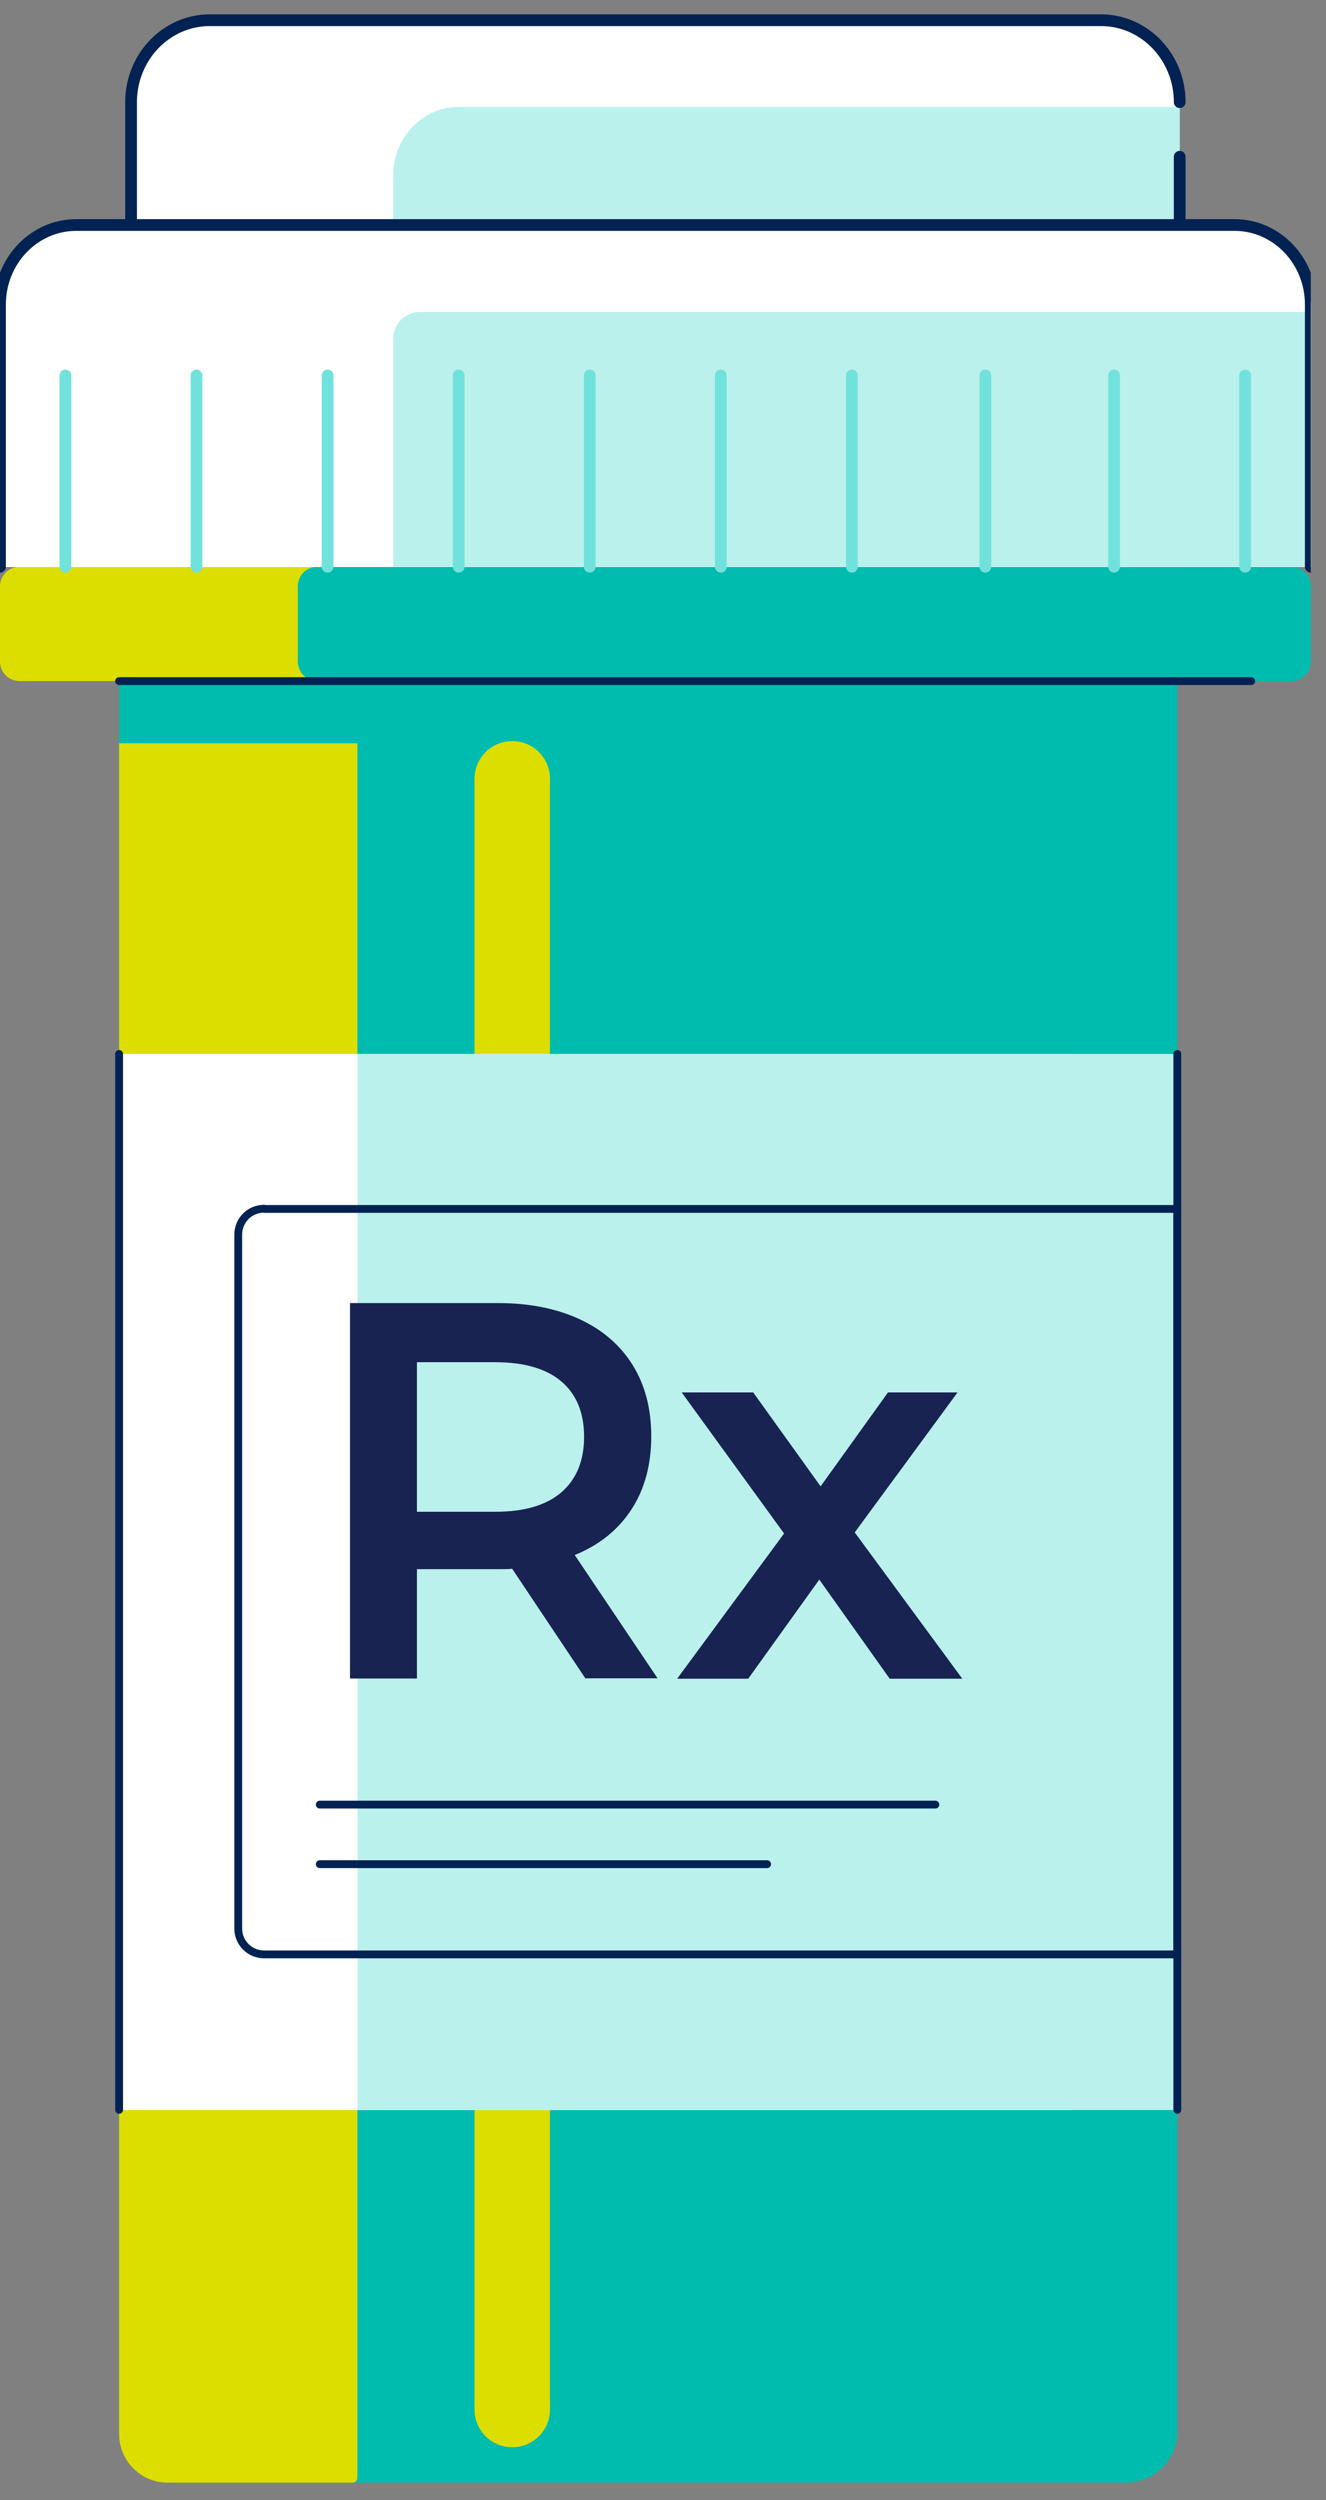 <svg width="61" height="115" viewBox="0 0 61 115" fill="none" xmlns="http://www.w3.org/2000/svg">
<rect x="0" y="0" width="61" height="115" fill="#808080" stroke="none"/>
<g clip-path="url(#clip0_10_2725)">
<path d="M5.48 31.33H54.16V111.84C54.16 113.14 53.1 114.2 51.8 114.2H7.84C6.54 114.2 5.48 113.14 5.48 111.84V31.33Z" fill="#00BCAE"/>
<path d="M5.48 34.19H16.44V113.98C16.44 114.1 16.34 114.2 16.22 114.2H7.72C6.48 114.2 5.48 113.2 5.48 111.96V34.19Z" fill="#DCDE00"/>
<path d="M23.56 112.48H23.57C24.476 112.48 25.21 111.746 25.21 110.84L25.21 35.82C25.21 34.914 24.476 34.18 23.57 34.18H23.56C22.654 34.18 21.92 34.914 21.92 35.82L21.92 110.84C21.92 111.746 22.654 112.48 23.56 112.48Z" fill="#DCDE00" stroke="#DCDE00" stroke-width="0.18" stroke-miterlimit="10"/>
<path d="M49.33 48.48H5.48V97.06H49.33V48.48Z" fill="white"/>
<path d="M54.16 48.48H16.45V97.06H54.16V48.48Z" fill="#BAF1EC"/>
<path d="M26.94 77.22L23.56 72.16C23.42 72.18 23.21 72.18 22.92 72.18H19.18V77.21H16.1V59.94H22.91C24.35 59.94 25.6 60.19 26.66 60.68C27.72 61.17 28.54 61.88 29.11 62.8C29.68 63.72 29.96 64.81 29.96 66.08C29.96 67.35 29.66 68.5 29.05 69.43C28.44 70.37 27.57 71.07 26.44 71.53L30.25 77.2H26.94V77.22ZM25.83 63.55C25.14 62.96 24.12 62.66 22.78 62.66H19.18V69.54H22.78C24.12 69.54 25.14 69.24 25.83 68.64C26.52 68.04 26.87 67.19 26.87 66.09C26.87 64.99 26.52 64.14 25.83 63.55Z" fill="#182352"/>
<path d="M40.93 77.22L37.69 72.66L34.42 77.22H31.15L36.07 70.54L31.36 64.05H34.65L37.75 68.37L40.85 64.05H44.05L39.32 70.49L44.27 77.22H40.93Z" fill="#182352"/>
<path d="M54.16 97.05V48.48" stroke="#012252" stroke-width="0.36" stroke-linecap="round" stroke-linejoin="round"/>
<path d="M5.48 48.48V97.05" stroke="#012252" stroke-width="0.36" stroke-linecap="round" stroke-linejoin="round"/>
<path d="M12.15 55.61H54.16V89.9H12.15C11.49 89.9 10.96 89.37 10.96 88.71V56.79C10.96 56.13 11.49 55.6 12.15 55.6V55.61Z" stroke="#012252" stroke-width="0.36" stroke-linecap="round" stroke-linejoin="round"/>
<path d="M14.71 83.01H43.03" stroke="#012252" stroke-width="0.36" stroke-linecap="round" stroke-linejoin="round"/>
<path d="M14.71 85.75H35.29" stroke="#012252" stroke-width="0.36" stroke-linecap="round" stroke-linejoin="round"/>
<path d="M18.29 26.07H0.9C0.403 26.07 0 26.473 0 26.97V30.43C0 30.927 0.403 31.33 0.9 31.33H18.29C18.787 31.33 19.19 30.927 19.19 30.43V26.97C19.19 26.473 18.787 26.07 18.29 26.07Z" fill="#DCDE00"/>
<path d="M59.4 26.07H14.6C14.103 26.07 13.7 26.473 13.7 26.97V30.43C13.7 30.927 14.103 31.33 14.6 31.33H59.4C59.897 31.33 60.3 30.927 60.3 30.43V26.97C60.3 26.473 59.897 26.07 59.4 26.07Z" fill="#00BCAE"/>
<path d="M5.48 31.33H57.56" stroke="#012252" stroke-width="0.36" stroke-linecap="round" stroke-linejoin="round"/>
<path d="M3.69 10.36H56.62C58.65 10.36 60.3 12.01 60.3 14.04V26.08H0V14.05C0 12.01 1.65 10.36 3.69 10.36Z" fill="white"/>
<path d="M54.27 4.7C54.27 2.62 52.65 0.93 50.65 0.93H9.65C7.65 0.93 6.03 2.62 6.03 4.7V26.07H54.27V7.21" fill="white"/>
<path d="M54.27 10.21V4.92H21.1C19.43 4.92 18.09 6.33 18.09 8.06V26.07H54.27V10.2V10.21Z" fill="#BAF1EC"/>
<path d="M54.27 24.24V7.21" stroke="#012252" stroke-width="0.54" stroke-linecap="round" stroke-linejoin="round"/>
<path d="M54.27 4.7C54.27 2.62 52.65 0.93 50.65 0.93H9.65C7.65 0.93 6.03 2.62 6.03 4.7V24.25" stroke="#012252" stroke-width="0.54" stroke-linecap="round" stroke-linejoin="round"/>
<path d="M3.69 10.36H56.62C58.65 10.36 60.3 12.01 60.3 14.04V26.08H0V14.05C0 12.01 1.65 10.36 3.69 10.36Z" fill="white"/>
<path d="M19.32 14.35H60.3V26.07H18.09V15.58C18.09 14.9 18.64 14.35 19.32 14.35Z" fill="#BAF1EC"/>
<path d="M9.04 26.07V17.27" stroke="#71E2DB" stroke-width="0.54" stroke-linecap="round" stroke-linejoin="round"/>
<path d="M3.01 26.07V17.27" stroke="#71E2DB" stroke-width="0.54" stroke-linecap="round" stroke-linejoin="round"/>
<path d="M15.07 26.07V17.27" stroke="#71E2DB" stroke-width="0.54" stroke-linecap="round" stroke-linejoin="round"/>
<path d="M21.1 26.07V17.27" stroke="#71E2DB" stroke-width="0.54" stroke-linecap="round" stroke-linejoin="round"/>
<path d="M27.13 26.07V17.27" stroke="#71E2DB" stroke-width="0.54" stroke-linecap="round" stroke-linejoin="round"/>
<path d="M33.16 26.07V17.27" stroke="#71E2DB" stroke-width="0.54" stroke-linecap="round" stroke-linejoin="round"/>
<path d="M39.19 26.07V17.27" stroke="#71E2DB" stroke-width="0.54" stroke-linecap="round" stroke-linejoin="round"/>
<path d="M45.33 26.07V17.27" stroke="#71E2DB" stroke-width="0.54" stroke-linecap="round" stroke-linejoin="round"/>
<path d="M57.28 26.07V17.27" stroke="#71E2DB" stroke-width="0.54" stroke-linecap="round" stroke-linejoin="round"/>
<path d="M51.25 26.07V17.27" stroke="#71E2DB" stroke-width="0.54" stroke-linecap="round" stroke-linejoin="round"/>
<path d="M0 26.07V14.01C0 11.99 1.57 10.35 3.51 10.35H56.79C58.73 10.35 60.3 11.99 60.3 14.01V26.07" stroke="#012252" stroke-width="0.54" stroke-linecap="round" stroke-linejoin="round"/>
</g>
<defs>
<clipPath id="clip0_10_2725">
<rect width="60.3" height="114.2" fill="white"/>
</clipPath>
</defs>
</svg>
